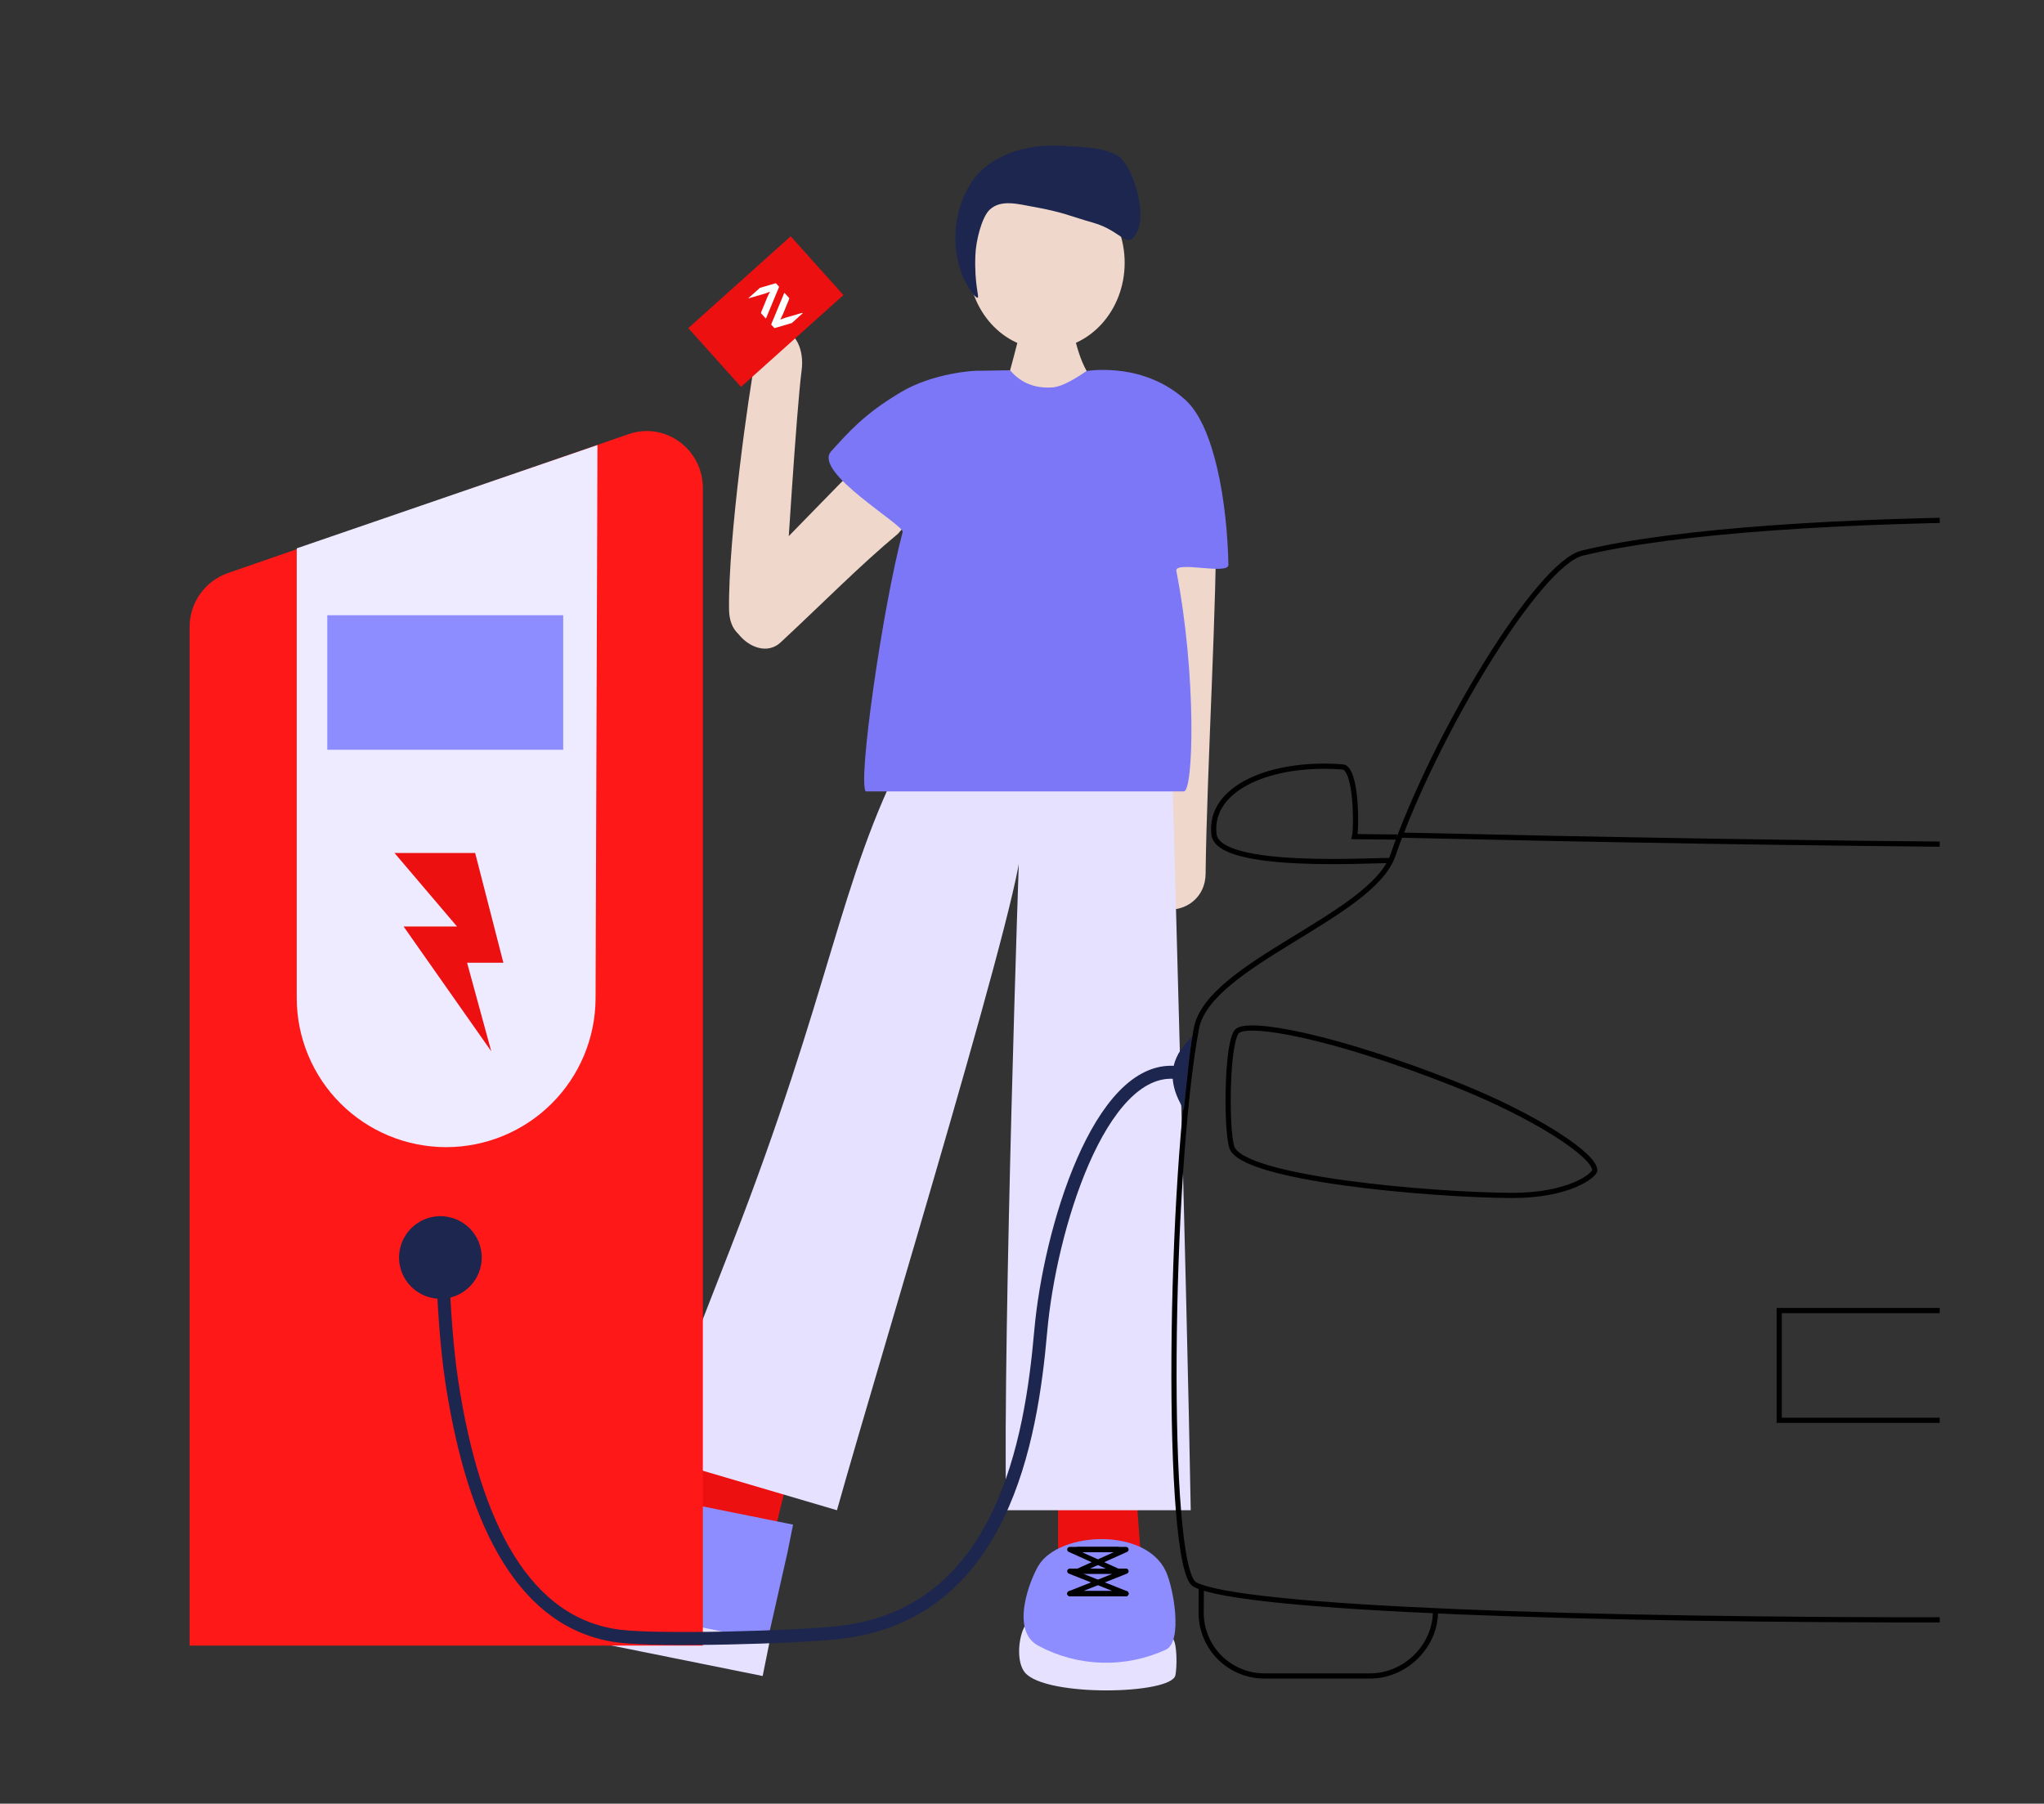 <?xml version="1.0" encoding="utf-8"?>
<svg xmlns="http://www.w3.org/2000/svg" fill="none" height="519" viewBox="0 0 588 519" width="588">
<rect x="0" y="0" width="588" height="519" fill="#333333" stroke="none"/>
<g clip-path="url(#clip0_5085_4840)">
<g clip-path="url(#clip1_5085_4840)">
<path d="M330.778 135.624C338.661 136.909 349.367 140.211 349.698 150.238C350.313 168.312 347.128 222.675 346.82 251.422C346.678 264.372 326.939 266.398 327.026 249.932C327.113 232.489 329.209 194.583 327.917 180.316" fill="#EFD7CC"/>
<path d="M304.385 426.163V449.068H328.303L326.285 422.45L304.385 426.163Z" fill="#EC1010"/>
<path d="M193.572 437.237L205.042 406.473L229.874 411.857L221.604 445.861L193.572 437.237Z" fill="#EC1010"/>
<path d="M260.555 216.314C241.225 253.779 239.404 284.031 210.213 358.983C198.12 390.023 194.084 400.601 186.217 418.485L240.768 434.557C253.034 390.732 298.11 243.595 293.254 242.972C293.254 242.972 288.469 381.888 289.423 434.557H342.54C341.46 371.5 337.077 217.245 337.077 217.245C316.588 208.046 260.555 216.314 260.555 216.314Z" fill="#E6E1FF"/>
<path d="M315.382 110.787C309.438 103.819 309.675 96.284 306.837 90.357C306.324 89.285 298.804 90.002 296.179 90.908C293.861 91.697 294.169 93.565 290.574 106.539C290.022 108.533 288.54 112.514 287.854 115.036" fill="#EFD7CC"/>
<path d="M287.854 119.97C281.374 115.312 271.457 110.086 264.142 116.935C250.93 129.303 233.051 148.015 212.956 168.58C203.907 177.841 217.316 191.588 224.56 184.849C237.331 172.962 247.288 162.778 258.285 153.611" fill="#EFD7CC"/>
<path d="M209.724 175.382C209.456 154.628 215.566 112.056 217.206 103.859C220.248 88.591 232.184 94.4 230.607 106.562C229.093 118.094 226.334 163.669 225.79 170.984C224.647 186.307 209.882 187.891 209.724 175.382Z" fill="#EFD7CC"/>
<path d="M301.043 100.461C313.464 100.461 323.533 89.338 323.533 75.617C323.533 61.895 313.464 50.772 301.043 50.772C288.622 50.772 278.552 61.895 278.552 75.617C278.552 89.338 288.622 100.461 301.043 100.461Z" fill="#EFD7CC"/>
<path d="M242.628 84.906L227.458 67.992L198 94.415L213.17 111.328L242.628 84.906Z" fill="#EC1010"/>
<g clip-path="url(#clip2_5085_4840)">
<rect fill="#EC1010" height="13.666" transform="translate(223.573 78.372) rotate(48.11)" width="13.666"/>
<path d="M225.195 90.464C224.926 91.127 224.485 91.884 224.485 91.884L224.544 91.95C224.544 91.95 225.344 91.593 226.032 91.397L230.626 90.063C230.819 90.009 230.86 90.033 230.98 90.167L232.176 91.5C232.236 91.566 232.222 91.62 232.19 91.649C232.158 91.677 232.06 91.704 231.965 91.732L222.775 94.422L221.838 93.378L225.507 84.535C225.543 84.442 225.582 84.349 225.614 84.32C225.646 84.291 225.699 84.282 225.76 84.35L226.956 85.683C227.076 85.817 227.094 85.859 227.021 86.047L225.197 90.469L225.195 90.464Z" fill="white"/>
<path d="M220.77 85.444C221.038 84.781 221.48 84.024 221.48 84.024L221.421 83.958C221.421 83.958 220.621 84.315 219.933 84.51L215.339 85.845C215.146 85.899 215.104 85.874 214.984 85.741L213.79 84.409C213.731 84.343 213.744 84.29 213.776 84.261C213.808 84.232 213.907 84.205 214.001 84.178L223.194 81.485L224.13 82.529L220.459 91.374C220.424 91.468 220.385 91.561 220.353 91.589C220.321 91.618 220.267 91.627 220.207 91.559L219.011 90.226C218.891 90.092 218.873 90.05 218.946 89.863L220.77 85.44L220.77 85.444Z" fill="white"/>
</g>
<path d="M249.061 227.72C246.696 225.127 253.791 175.272 259.664 153.099C260.192 151.081 233.65 135.829 239.113 129.846C244.213 124.25 248.533 119.158 259.223 112.805C268.391 107.358 280.436 106.499 282.155 106.68L290.574 106.539C293.041 109.502 296.951 111.922 302.856 111.465C306.545 111.181 312.544 106.736 312.584 106.736C314.16 106.57 329.138 104.371 340.963 115.028C349.382 122.579 353.032 144.673 353.379 162.534C353.442 165.561 337.818 161.257 338.401 164.292C344.274 194.307 343.344 227.996 340.529 227.72" fill="#7C77F6"/>
<path d="M138.145 449.195C141.262 445.696 145.547 443.454 150.199 442.889C152.813 442.494 155.472 442.508 158.082 442.928L172.563 443.417C178.476 443.054 188.125 438.814 188.708 437.025C189.89 434.282 190.466 434.124 191.333 431.271L228.139 438.696L226.563 446.578C224.198 457.164 221.754 467.773 219.373 478.359L176.852 469.775L133.029 460.939L134.015 460.112C134.141 456.115 135.594 452.274 138.145 449.195Z" fill="#8D8DFF"/>
<path d="M186.296 435.156L193.351 440.674L183.576 437.316L188.684 447.61L181.779 441.36L180.825 449.533L176.095 440.981L172.863 450.085L169.181 440.627L165.09 450.574L163.009 442.416" stroke="#222021" stroke-linecap="round" stroke-linejoin="round" stroke-width="1.494"/>
<path d="M134.335 454.644L132.308 464.688L219.395 482.262L221.423 472.218L134.335 454.644Z" fill="#E6E1FF"/>
<path d="M294.452 468.585C292.876 472.069 292.474 478.461 294.862 481.283C300.869 488.377 337.061 487.589 338.133 482.024C338.637 479.423 338.59 473.298 337.534 471.69C328.058 457.298 299.387 458.007 294.452 468.585Z" fill="#E6E1FF"/>
<path d="M298.788 450.424C296.36 454.405 290.393 469.223 298.788 473.598C304.392 476.591 310.613 478.245 316.963 478.431C323.313 478.617 329.62 477.33 335.39 474.67C340.293 472.376 337.644 457.038 335.39 452.159C332.52 445.916 325.094 443.039 317.574 442.873C309.738 442.708 301.815 445.466 298.788 450.424Z" fill="#8D8DFF"/>
<path d="M310.108 445.86H323.92L310.108 452.095H323.92L307.751 458.551H323.92" stroke="black" stroke-linecap="round" stroke-linejoin="round" stroke-width="1.494"/>
<path d="M321.563 445.86H307.751L321.563 452.095H307.751L323.92 458.551H307.751" stroke="black" stroke-linecap="round" stroke-linejoin="round" stroke-width="1.494"/>
<path d="M284.748 60.294C287.996 57.307 292.876 58.718 297.251 59.506C305.828 61.011 308.287 62.351 314.326 64.038C323.186 66.513 324.211 72.464 327.207 66.513C329.966 61.035 325.678 46.492 320.9 44.443C317.424 42.953 315.981 42.543 307.751 42.078C300.12 41.629 298.229 41.992 292.955 43.229C291.283 43.623 284.125 46.13 280.286 51.285C274.413 59.167 273.909 69.414 275.903 76.508C277.441 81.97 280.688 85.903 281.24 85.659C281.792 85.415 280.263 82.049 280.586 73.481C280.704 69.516 282.36 62.485 284.748 60.294Z" fill="#1D264F"/>
</g>
<path d="M345.577 456.661L345.533 464.061C345.535 468.884 347.452 473.509 350.863 476.918C354.274 480.328 358.899 482.243 363.722 482.243H394.156C404.202 482.243 412.941 473.733 412.941 463.686" stroke="#000001" stroke-miterlimit="10" stroke-width="1.494"/>
<path d="M343.754 455.955C335.03 451.435 336.287 337.8 344.18 295.88C347.657 277.396 394.604 263.668 400.675 246.169C412.727 211.392 442.47 162.276 455.14 159.168C508.643 146.034 657.857 146.916 709.706 157.47C730.681 161.733 754.493 217.249 771.051 252.725C775.534 262.337 818.087 276.977 823.834 300.73C835.593 349.317 831.992 455 823.893 456.242C742.624 468.706 371.218 470.176 343.754 455.955Z" stroke="#000001" stroke-miterlimit="10" stroke-width="1.494"/>
<path d="M403.364 240.312C514.942 242.876 646.127 244.662 765.274 241.73" stroke="#000001" stroke-miterlimit="10" stroke-width="1.494"/>
<path d="M356.027 296.6C359.629 293.858 383.367 298.025 418.585 311.945C441.404 320.985 458.756 332.339 458.756 336.734C458.756 338.204 451.245 344.084 434.724 343.973C411.941 343.863 356.983 339.196 354.33 330.01C352.625 324.27 352.926 298.937 356.027 296.6Z" stroke="#000001" stroke-miterlimit="10" stroke-width="1.494"/>
<path d="M658.349 377.104H511.826V408.67H658.349V377.104Z" stroke="#000001" stroke-miterlimit="10" stroke-width="1.494"/>
<path d="M399.682 247.624C395.016 247.447 350.442 250.453 349.229 240.098C347.664 226.627 365.78 219.101 386.211 220.674C390.283 220.982 390.268 238.231 389.658 240.73L401.917 240.855" stroke="#000001" stroke-miterlimit="10" stroke-width="1.494"/>
<g clip-path="url(#clip3_5085_4840)">
<path d="M54.543 180.482V473.506H202.19V140.453C202.19 129.228 191.327 121.293 180.861 124.911L65.433 164.94C62.23 166.084 59.462 168.195 57.511 170.979C55.561 173.763 54.523 177.083 54.543 180.482Z" fill="#FF1818"/>
<path d="M85.362 157.782V287.133C85.361 292.773 86.472 298.357 88.631 303.568C90.791 308.778 93.956 313.513 97.947 317.501C101.938 321.489 106.677 324.653 111.892 326.811C117.107 328.97 122.696 330.081 128.341 330.081C139.712 330.081 150.62 325.58 158.677 317.563C166.734 309.546 171.283 298.666 171.328 287.306L171.873 128.054" fill="#EEEAFF"/>
<path d="M162.021 177.028H94.152V215.736H162.021V177.028Z" fill="#8D8DFF"/>
<path d="M113.493 245.447H136.69L144.805 277.014H134.365L141.322 302.503L116.103 266.592H131.47L113.493 245.447Z" fill="#EC1010"/>
<path d="M138.582 361.821C138.584 364.171 137.888 366.469 136.582 368.424C135.277 370.379 133.42 371.903 131.247 372.803C129.074 373.704 126.683 373.94 124.376 373.483C122.068 373.025 119.948 371.895 118.284 370.233C116.62 368.572 115.487 366.455 115.027 364.15C114.568 361.845 114.803 359.456 115.703 357.285C116.603 355.113 118.127 353.257 120.082 351.951C122.038 350.645 124.338 349.948 126.69 349.948C128.252 349.947 129.798 350.253 131.24 350.849C132.683 351.446 133.994 352.32 135.099 353.422C136.203 354.525 137.079 355.834 137.677 357.275C138.275 358.716 138.582 360.261 138.582 361.821Z" fill="#1D264F"/>
<path d="M127.019 351.941C127.019 351.941 127.077 378.648 130.004 397.774C136.405 439.575 151.23 467.351 178.076 470.78C189.405 472.227 229.514 471.142 241.762 469.694C288.345 464.198 296.622 414.505 299.381 383.12C301.973 353.638 316.357 306.771 338.094 308.58" stroke="#1D264F" stroke-miterlimit="10" stroke-width="3.736"/>
<path d="M340.064 316.859C337.301 311.388 337.002 305.945 341.833 300.519L340.064 316.859Z" fill="#1D264F" stroke="#1D264F" stroke-miterlimit="10" stroke-width="1.494"/>
</g>
</g>
<defs>
<clipPath id="clip0_5085_4840">
<rect fill="white" height="519" width="558"/>
</clipPath>
<clipPath id="clip1_5085_4840">
<rect fill="white" height="444.565" transform="translate(132.249 41.841)" width="221.162"/>
</clipPath>
<clipPath id="clip2_5085_4840">
<rect fill="white" height="13.666" transform="translate(223.573 78.372) rotate(48.11)" width="13.666"/>
</clipPath>
<clipPath id="clip3_5085_4840">
<rect fill="white" height="349.675" transform="translate(54.543 124.03)" width="321.282"/>
</clipPath>
</defs>
</svg>